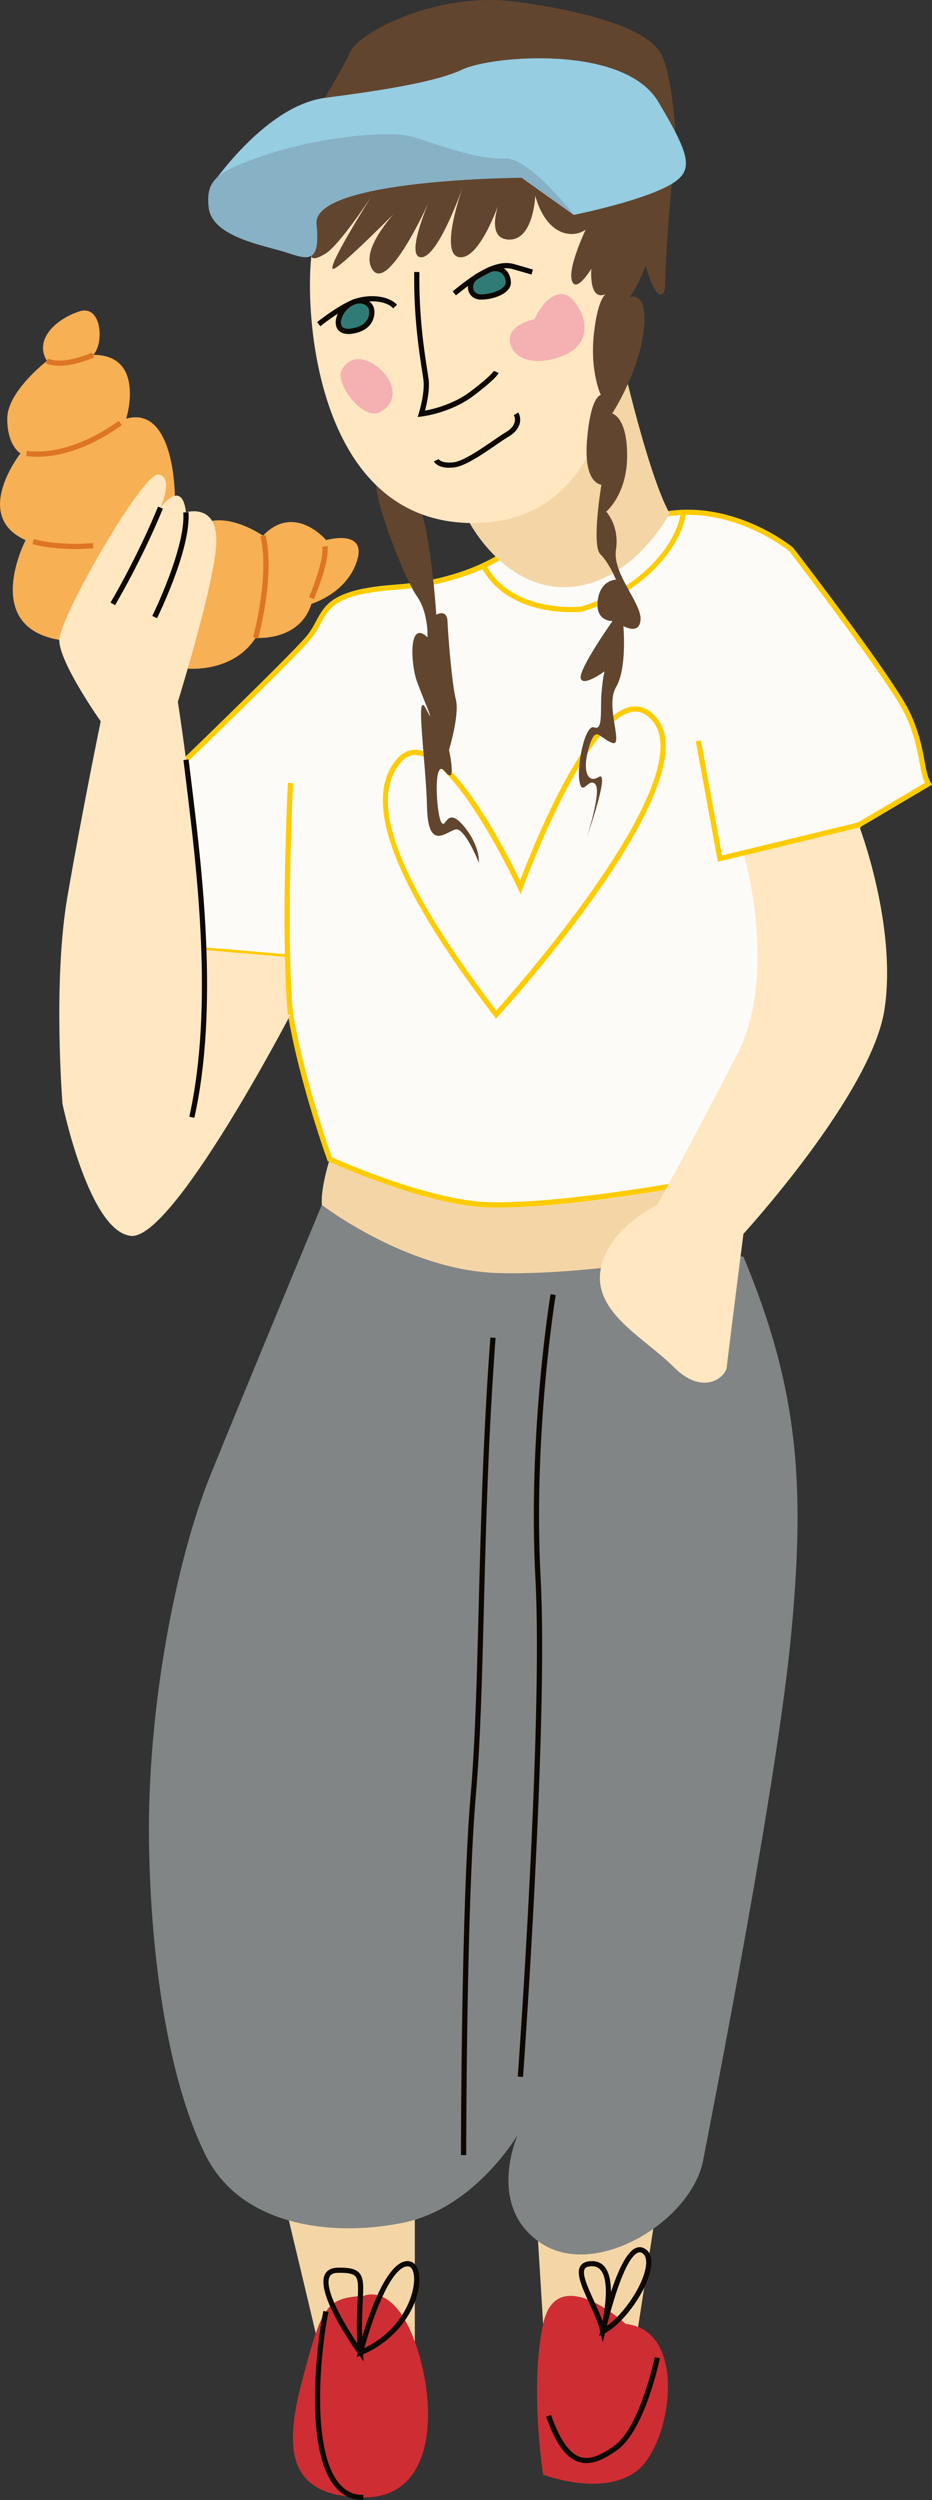 <?xml version="1.0" encoding="UTF-8"?> <svg xmlns="http://www.w3.org/2000/svg" id="_Слой_2" data-name="Слой 2" viewBox="0 0 200.89 538.72"><rect x="0" y="0" width="200.89" height="538.72" fill="#333333" stroke="none"/><defs><style> .cls-1 { fill: #f4d6a6; } .cls-2 { fill: #f7b054; } .cls-3 { fill: #f5b0b1; } .cls-4 { fill: #ffe7c1; } .cls-5 { fill: #fc0; } .cls-6 { fill: #fcfbf8; } .cls-7 { fill: #96cde1; } .cls-8 { fill: #ce2d34; } .cls-9 { fill: #dd7522; } .cls-10 { fill: #0d0802; } .cls-11 { fill: #87b1c5; } .cls-12 { fill: #62452e; } .cls-13 { fill: #828585; } .cls-14 { fill: #307b75; } </style></defs><g id="PRINT"><g><path class="cls-2" d="M20.09,76.47c2.38-2.38,1.9-10.96-3.01-9.36-4.91,1.6-9.82,5.96-6.97,10.67,0,0-8.55,6.55-8.55,12.44s2.85,7.48,2.85,7.48c0,0-10.61,13.46,1.11,18.69,0,0-9.71,18.62,7.26,21.5l27.68,6.18s9.73,.99,14.64-6.62c0,0,9.49,.84,12.03-7.34,0,0,7.58-2.2,9.81-9.23,2.24-7.03-6.64-4.5-6.64-4.5,0,0-6.81-8.08-13.62-.95,0,0-7.12-4.98-12.59-2.73-5.47,2.25-6.4-5.88-6.4-5.88,0,0-.02-19.49-10.48-16.61,0,0,4.28-13.75-7.13-13.75Z"></path><path class="cls-1" d="M62.27,478.48c5.6,23.4,6.39,26.89,6.39,26.89l20.75-.79v-31.52l-27.14,5.42Z"></path><polygon class="cls-1" points="115.69 478.28 117.45 506.95 136.93 505.37 141.68 474.64 115.69 478.28"></polygon><path class="cls-13" d="M160.26,270.83c11.99,28.72,13.26,49.42,10.3,81.1-2.96,31.68-16.47,100.53-19.01,113.62-2.53,13.09-23.23,25.77-35.06,17.74s-4.86-23.34-4.86-23.34c0,0-9.19,15.84-24.71,19.01-15.52,3.17-34.85,.63-42.45-14.26-7.6-14.89-12.04-40.55-12.36-68.43-.32-27.88,5.7-59.87,13.31-78.57,7.6-18.69,23.95-58.08,23.95-58.08l90.88,11.19Z"></path><path class="cls-1" d="M71.07,249.78s-2.01,6.28-1.69,9.86c0,0,18.22,14.03,37.7,14.67,19.48,.63,45.78-4.44,45.78-4.44l5.86-17.58-87.65-2.51Z"></path><g><path class="cls-6" d="M144.33,110.65c14.59-1.95,26.21,7.77,26.21,7.77,0,0,21.33,27.67,24.92,35.06,3.59,7.39,2.96,12.67,4.65,15.42l-15,8.87-36.11,77.09s-34,6.34-47.73,4.44c-13.73-1.9-30.2-9.5-30.2-9.5,0,0-9.93-27.24-9.61-43.61l-17.53-1.48-5.6-39.28s23.65-22.81,27.98-27.77c4.33-4.96,1.69-9.85,18.96-11.1,17.27-1.25,25.34-8.54,25.34-8.54l33.72-7.34Z"></path><path class="cls-5" d="M107.62,260.2c-2.41,0-4.59-.11-6.42-.36-13.65-1.89-30.19-9.47-30.36-9.55l-.21-.1-.08-.22c-.1-.27-9.75-26.95-9.65-43.29l-17.45-1.47-5.7-40.01,.21-.2c.24-.23,23.69-22.85,27.95-27.74,1-1.15,1.62-2.3,2.22-3.42,1.99-3.7,3.7-6.9,17.12-7.87,16.84-1.22,24.93-8.33,25.01-8.4l.11-.1,.15-.03,33.76-7.35c14.67-1.96,26.53,7.79,26.64,7.89l.08,.09c.87,1.13,21.41,27.8,24.98,35.16,2.11,4.34,2.77,7.9,3.3,10.76,.37,1.97,.66,3.53,1.32,4.6l.3,.49-15.34,9.07-36.16,77.19-.28,.05c-1.21,.22-25.99,4.8-41.49,4.8Zm-36.1-10.84c1.97,.89,17.18,7.61,29.83,9.36,12.82,1.77,43.96-3.78,47.27-4.38l36.07-76.98,14.68-8.68c-.57-1.18-.85-2.66-1.19-4.49-.52-2.8-1.17-6.27-3.21-10.48-3.45-7.11-23.79-33.56-24.82-34.91-.8-.65-12-9.43-25.71-7.61l-33.55,7.31c-1.09,.93-9.2,7.39-25.56,8.58-12.8,.93-14.31,3.73-16.21,7.29-.63,1.17-1.28,2.38-2.36,3.62-4.13,4.74-25.32,25.21-27.81,27.61l5.49,38.56,17.61,1.49v.53c-.31,15.3,8.55,40.56,9.49,43.19Z"></path></g><path class="cls-4" d="M185.11,177.76s8.29,21.6,5.54,39.76c-2.75,18.16-30.41,48.36-30.41,48.36,0,0-3.38,26.61-3.59,28.72-.21,2.11-5.07,6.34-11.4,0-6.34-6.34-17.11-11.62-15.84-20.7,1.27-9.08,12.25-14.27,12.25-14.27,0,0,8.45-15.3,17.32-32.62,8.87-17.32,1.28-43.3,1.28-43.3l24.85-5.97Z"></path><polygon class="cls-5" points="154.73 185.7 149.98 159.75 151.08 159.55 155.62 184.33 184.98 177.21 185.25 178.3 154.73 185.7"></polygon><path class="cls-4" d="M61.46,206.17l1.15,12.46s-25.28,48.53-34.36,47.68c-9.08-.84-14.78-28.45-14.78-28.45,0,0-2.11-26.25,1.06-44.63s7.18-37.8,7.18-37.8c0,0-8.98-12.67-8.93-17.53,.06-4.86,18.01-36.22,21.39-35.64,3.38,.58,.42,7.13,.42,7.13,0,0,4.65-6.44,5.49,1,0,0,6.76-2.06,6.55,6.39s-8.29,34.43-8.29,34.43c0,0,5.44,35.59,5.6,53.49l17.53,1.48Z"></path><path class="cls-10" d="M41.89,240.87l-1.09-.24c5.27-23.61,1.67-52.95-.71-72.37-.19-1.55-.37-3.05-.55-4.49l1.11-.13c.17,1.44,.36,2.93,.55,4.49,2.39,19.5,6,48.96,.69,72.75Z"></path><path class="cls-5" d="M62.05,218.67c-1.61-17.83-.02-49.65,0-49.97l1.12,.06c-.02,.32-1.6,32.06,0,49.81l-1.12,.1Z"></path><path class="cls-5" d="M123.15,131.91c-4.6,0-14.83-1.04-19.43-9.76l.99-.52c5.63,10.65,20.38,9.1,20.53,9.09,12.78-3.89,20.65-13.41,21.51-20.38l1.11,.14c-.91,7.32-9.07,17.28-22.4,21.33-.06,0-.93,.1-2.31,.1Z"></path><path class="cls-10" d="M24.79,130.41l-.96-.58c.06-.09,5.66-9.52,10.24-20.66l1.04,.43c-4.61,11.22-10.25,20.71-10.31,20.81Z"></path><path class="cls-10" d="M33.84,133.22l-1.01-.5c.07-.15,7.21-14.69,6.68-22.29l1.12-.08c.56,7.91-6.49,22.26-6.79,22.87Z"></path><path class="cls-10" d="M112.73,447.54l-1.12-.08c.05-.76,5.47-75.94,3.8-107.22-1.67-31.38,3.21-61.07,3.26-61.37l1.11,.19c-.05,.29-4.91,29.87-3.24,61.13,1.67,31.35-3.75,106.6-3.8,107.36Z"></path><path class="cls-10" d="M100.48,464.39h-1.12c0-.54,.02-53.94,2.1-77.77,.97-11.2,1.31-24.52,1.71-39.95,.45-17.46,.95-37.25,2.53-58.46l1.12,.08c-1.58,21.19-2.08,40.96-2.53,58.41-.4,15.44-.74,28.78-1.71,40.02-2.07,23.78-2.09,77.14-2.09,77.67Z"></path><path class="cls-8" d="M78.32,494.75c-8.24,.32-9.03,2.69-13.15,18.06-4.12,15.36-3.01,25.19,13.15,25.34,16.16,.16,15.84-20.59,11.09-33.58-4.75-12.99-11.09-9.82-11.09-9.82Z"></path><path class="cls-8" d="M134.87,500.77s-14.85-13.62-17.8,0,0,32.47,0,32.47c0,0,12.73,4.91,20.18-.79,7.44-5.7,11.25-30.25-2.38-31.68Z"></path><path class="cls-10" d="M76.89,507.9l.27-1.08c.18-.71,4.4-17.42,9.68-19.4,1.42-.53,2.61,.02,3.18,1.47,1.62,4.1-1.74,14.26-12.1,18.58l-1.03,.43Zm10.95-19.55c-.18,0-.39,.04-.61,.12-3.65,1.37-7.26,12.2-8.69,17.49,9.31-4.46,11.61-13.7,10.44-16.66-.25-.64-.63-.95-1.14-.95Z"></path><path class="cls-10" d="M78.41,508.89l-1.17-1.62c-.95-1.32-9.26-13.04-7.21-17.16,.32-.65,1.06-1.43,2.73-1.47,2.51-.05,3.82,.25,4.61,1.07,1.08,1.11,.98,3.02,.82,6.19-.13,2.61-.31,6.2,.05,11.01l.15,1.99Zm-5.12-19.13c-.16,0-.33,0-.5,0-.9,.02-1.47,.29-1.75,.84-1.29,2.59,3.15,10.16,5.97,14.36-.19-3.88-.04-6.86,.07-9.13,.14-2.86,.23-4.59-.51-5.35-.49-.51-1.49-.73-3.28-.73Z"></path><path class="cls-10" d="M78.22,538.72c-2.4,0-4.43-.98-6.03-2.91-6.67-8.06-3.97-30.59-2.49-37.84l1.1,.22c-.86,4.23-1.85,11.76-1.8,19.1,.05,8.51,1.46,14.66,4.06,17.81,1.41,1.71,3.15,2.55,5.26,2.5v1.12s-.06,0-.1,0Z"></path><path class="cls-10" d="M126.39,530.76c-.55,0-1.11-.08-1.66-.25-2.73-.87-4.96-3.97-7.02-9.75l1.06-.38c1.9,5.35,3.97,8.31,6.3,9.06,1.88,.6,4.05-.1,7.26-2.36,5.61-3.94,8.77-18.99,8.8-19.14l1.1,.23c-.13,.64-3.28,15.63-9.26,19.83-2,1.41-4.29,2.76-6.59,2.76Z"></path><path class="cls-10" d="M129.91,504.74l-.5-2.26c-.42-1.89-1.43-4.1-2.41-6.23-1.57-3.43-2.93-6.4-1.87-8,.47-.71,1.36-1.04,2.62-1.02,1.13,.03,2.04,.49,2.7,1.38,2.71,3.62,.15,13.48,.04,13.9l-.59,2.24Zm-2.33-16.4c-.77,0-1.28,.17-1.51,.52-.72,1.09,.64,4.05,1.95,6.92,.66,1.45,1.34,2.93,1.86,4.35,.6-3.04,1.38-8.59-.32-10.86-.45-.6-1.05-.91-1.83-.93-.05,0-.1,0-.15,0Z"></path><path class="cls-10" d="M129.16,503.4l.26-1.16c.36-1.62,3.59-15.88,7.5-17.78,.62-.3,1.26-.31,1.85-.03,.73,.35,1.62,1.16,1.64,3,.06,4.64-5.46,13-10.18,15.43l-1.06,.54Zm8.71-18.06c-.15,0-.31,.04-.47,.12-2.64,1.29-5.42,10.82-6.59,15.72,4.09-2.86,8.52-9.86,8.47-13.74-.01-1.03-.34-1.69-1-2.01-.13-.06-.27-.1-.4-.1Z"></path><path class="cls-9" d="M12.77,78.81c-1.02,0-2.01-.14-2.88-.51l.44-1.03c3.45,1.45,9.47-1.27,9.53-1.3l.47,1.02c-.21,.09-4.03,1.83-7.55,1.83Z"></path><path class="cls-9" d="M8.11,98.42c-.82,0-1.64-.05-2.46-.16l.15-1.11c9.7,1.3,19.68-6.38,19.78-6.46l.69,.88c-.39,.3-8.88,6.85-18.15,6.85Z"></path><path class="cls-9" d="M16.19,118.3c-2.58,0-6.03-.2-9.19-1.05l.29-1.08c5.69,1.54,12.66,.86,12.73,.85l.11,1.12c-.14,.01-1.71,.17-3.95,.17Z"></path><path class="cls-9" d="M55.63,137.61l-1.08-.3c.04-.13,3.63-13.35,1.58-21.74l1.09-.27c2.12,8.67-1.44,21.75-1.59,22.3Z"></path><path class="cls-9" d="M67.64,129.13l-1.03-.45c.03-.07,3.24-7.51,2.87-10.88l1.12-.12c.41,3.67-2.82,11.14-2.96,11.45Z"></path><path class="cls-5" d="M106.91,219.5l-.41-.53c-21.88-28.62-28.69-46.79-20.82-55.56,1.31-1.45,2.86-2.06,4.62-1.79,8.38,1.26,19.19,22.71,21.8,28.14,2.48-6.57,14.07-35.84,23.97-37.47,2.09-.35,3.97,.51,5.59,2.53,11.17,13.94-32.44,62.14-34.3,64.18l-.45,.5Zm-17.4-56.82c-1.12,0-2.1,.49-2.99,1.48-7.4,8.25-.71,25.78,20.46,53.59,2.2-2.46,12.07-13.66,20.77-26.03,12.85-18.28,17.35-30.8,13.03-36.19-1.37-1.71-2.85-2.4-4.53-2.12-10.27,1.7-23.44,37.64-23.57,38l-.47,1.28-.57-1.24c-.13-.27-12.72-27.38-21.52-28.71-.21-.03-.42-.05-.62-.05Z"></path><g><path class="cls-12" d="M89.83,107.64c3.04,6.02,4.21,24.82,4.21,24.82,0,0,2.32-1.37,2.42,1.48,.11,2.85,.95,13.52,1.8,16.79,.84,3.27-1.48,10.88-1.48,10.88,0,0,1.8,8.03-.84,4.65-2.64-3.38-1.9,9.08-.84,10.88,1.06,1.8,1.06-3.59,4.75,.74,3.7,4.33,3.38,8.03,3.38,8.03,0,0-3.06-7.71-5.07-7.18-2.01,.53-5.91,4.75-6.12-4.86-.21-9.61-2.64-25.87-.21-21.12,2.43,4.75-.7-2.43-1.98-5.97s-1.92-13.46,2.3-9.45c0,0,.25-5.28-2.3-8.87-2.56-3.59-9.1-20.17-8.79-24.82s8.79,4.01,8.79,4.01Z"></path><path class="cls-1" d="M144.33,110.65c-5.23-9.5-11.56-38.81-11.56-38.81l-31.52,40.87s7.76,14.73,21.54,13.78c13.78-.95,21.54-15.84,21.54-15.84Z"></path><path class="cls-4" d="M67.12,55.11c-1.51,13.24,1.34,56.96,34.12,57.59s31.52-40.87,31.52-40.87l-8.24-36.27h-56.39l-1.02,19.55Z"></path><path class="cls-10" d="M90.03,89.84l.26-.83s1.35-4.35,.97-7.2c-.06-.49-.16-1.12-.28-1.9-.64-4.12-1.83-11.78-1.7-21.31l1.12,.02c-.13,9.44,1.05,17.04,1.69,21.12,.12,.79,.22,1.43,.29,1.93,.3,2.31-.38,5.35-.77,6.82,1.81-.34,6.17-1.39,9.78-4.11,4.45-3.36,5.03-4.42,5.06-4.46l1.03,.44c-.08,.2-.69,1.36-5.41,4.92-4.9,3.69-10.91,4.44-11.17,4.47l-.86,.1Z"></path><path class="cls-10" d="M96.85,100.8c-2.58,0-3.24-1.22-3.32-1.38l1.01-.48h0s.59,.95,3.16,.69c2.09-.21,5.85-2.8,8.59-4.68,1.1-.76,2.05-1.41,2.75-1.82,1.3-.75,1.74-1.6,1.89-2.17,.14-.54,.07-1.08-.18-1.49l.96-.59c.41,.67,.52,1.52,.32,2.35-.2,.78-.78,1.91-2.41,2.86-.66,.38-1.6,1.03-2.68,1.77-3,2.06-6.73,4.63-9.11,4.87-.35,.04-.67,.05-.97,.05Z"></path><path class="cls-10" d="M98.27,63.65l-.7-.88,.33-.26c3.21-2.56,8.59-6.85,12.85-5.62l4.12,1.19-.31,1.08-4.12-1.19c-3.7-1.07-8.79,2.99-11.84,5.42l-.33,.26Z"></path><path class="cls-10" d="M69.05,70.3l-.71-.87c.15-.12,3.81-3.07,7.09-4.59,3.56-1.65,8.21-1.27,10.15,.84l-.83,.76c-1.61-1.75-5.75-2.02-8.85-.58-3.15,1.46-6.82,4.41-6.85,4.44Z"></path><g><path class="cls-14" d="M105.62,58.07c2.37-.73,3.86,.78,3.94,2.76s-3.56,3.25-6.02,3.17c-2.46-.08-3.01-3.23-.47-4.58l2.54-1.35Z"></path><path class="cls-10" d="M103.76,64.56c-.08,0-.16,0-.23,0-1.3-.04-2.32-.84-2.6-2.04-.27-1.15,.21-2.71,1.89-3.6l2.64-1.39c1.55-.48,2.61-.07,3.22,.36,.87,.62,1.4,1.68,1.45,2.91,.03,.65-.25,1.28-.79,1.83-1.26,1.27-3.76,1.93-5.57,1.93Zm2.08-5.97l-2.5,1.32c-1.23,.65-1.48,1.67-1.32,2.35,.16,.71,.74,1.14,1.54,1.17,1.59,.04,3.93-.54,4.98-1.59,.32-.32,.48-.66,.47-.99-.03-.88-.39-1.62-.98-2.04-.57-.4-1.32-.48-2.19-.22Z"></path></g><g><path class="cls-14" d="M75.67,65.34c-3.08,1.67-4.2,6.57,0,6.02,4.2-.55,4.67-3.33,4.44-4.67s-2.1-2.61-4.44-1.35Z"></path><path class="cls-10" d="M75.04,71.97c-1.82,0-2.39-1.09-2.55-1.6-.58-1.78,.78-4.36,2.91-5.51h0c1.71-.93,3.02-.56,3.65-.25,.85,.41,1.45,1.16,1.6,2,.07,.41,.23,1.86-.76,3.21-.84,1.15-2.24,1.86-4.16,2.12-.25,.03-.48,.05-.7,.05Zm2.51-6.58c-.51,0-1.07,.15-1.62,.45h0c-1.76,.95-2.74,3.07-2.38,4.18,.27,.84,1.26,.89,2.03,.79,1.6-.21,2.74-.77,3.4-1.67,.73-.99,.61-2.05,.56-2.35-.08-.48-.46-.93-.98-1.18-.31-.15-.65-.22-1.01-.22Z"></path></g><path class="cls-3" d="M115.21,68.78c1.5-3.48,5.31-7.67,8.44-3.95s3.84,9.42-2.42,11.87c-6.26,2.46-10.93,.48-11.33-3.17-.4-3.64,5.31-4.75,5.31-4.75Z"></path><path class="cls-3" d="M73.63,79.79c-1.46,2.8,4.59,10.93,8.24,9.03,3.64-1.9,3.41-5.62,.79-8.55s-6.97-4.44-9.03-.48Z"></path><path class="cls-12" d="M127.22,47.41c.68,3.01-8.47,6.75-11.85-5.23,0,0-.34,9.76-5.81,9.44-5.47-.32-1.44-9.44-1.44-9.44,0,0-4.35,13.69-9.02,13.25-4.67-.44,.69-15.25,.69-15.25,0,0-5.19,15.04-8.9,15.25-3.7,.21,1.45-11.71,1.45-11.71,0,0-8.92,19.94-12.19,14.16-3.27-5.78,10.58-17.7,10.58-17.7,0,0-16.1,16.56-18.68,17.7-2.58,1.14,8.1-15.7,8.1-15.7,0,0-6.9,10.6-10.03,12.5-3.13,1.89-3,.44-3,.44v-15.73s2.87-18.28,2.87-18.28c0,0,3.67-6.04,5.6-10.07,1.93-4.03,18.47-13.04,35.97-10.63,17.5,2.42,27.81,6.28,30.7,10.79,2.9,4.51,4.03,22.65,3.22,24.37s-2.09,21.17-2.09,25.38-2.42,3.35-4.19-3.71c0,0-1.93,4.99-3.54,6.77,0,0,4.19-1.63,3.06,7.41-1.13,9.04-6.76,17.69-6.76,17.69,0,0,3.22,.68,3.22,9.06s-4.51,12.08-4.51,12.08c0,0,2.9,3.06,2.1,8.21-.79,5.15,5.46,11.43,5.3,14.98-.16,3.54-3.7,1.45-3.7,1.45,0,0,.83,9.18-1.6,13.21-2.43,4.03,1.92,13.21-.98,11.92-2.9-1.29-3.38-3.7-4.83,.97-1.45,4.67-.48,8.05,2.09,6.44,2.58-1.61-2.58,13.04-2.58,13.04,0,0,3.24-9.92,1.85-11.49-1.39-1.58-2.77,2.77-3.41-.55-.64-3.33,1.19-12.46,3.16-11.69s1.28-3.67,1.58-7.34c.3-3.67,.68-4.74,.68-4.74,0,0-4.78,3.5-5.16,1.45s6.86-12.29,6.86-12.29c0,0-3.71,.19-3.2-4.34,.51-4.54,3.94-4.57,3.94-4.57,0,0-1.42-3.54-3.37-5.49s.23-14.97,.23-14.97c0,0-3.89-.08-3.09-9.7,.8-9.62,2.97-9.62,2.97-9.62,0,0-2.4-5.02-1.49-13.26,.91-8.23,2.77-8.63,2.77-8.63,0,0-3.7,2.51-3.34-5.32,0,0-3.43,5.69-4.23,2.34-.8-3.36,3.98-12.81,3.98-12.81Z"></path><g><path class="cls-7" d="M45.43,40.08c4.7-6.52,14.31-17.61,24.56-18.98s23.44-3.17,29.67-6.12c6.23-2.96,34.85-5.49,42.24,6.97s8.03,15.31,1.16,18.59c-6.86,3.27-19.42,5.77-19.42,5.77l-10.05-8.73-36.11-3.27-32.05,5.78Z"></path><path class="cls-11" d="M123.65,46.3l-11.23-7.99s-45.19,.25-44.19,9.99c1,9.74-2.75,7.14-7.82,5.72-5.07-1.43-14.81-3.41-15.44-9.35-.63-5.94,1.66-7.68,12.43-11.33,10.77-3.64,26.37-5.46,31.76-3.8,5.39,1.66,14.1,4.99,19.48,4.59,5.39-.4,15.01,12.16,15.01,12.16Z"></path></g></g></g></g></svg> 
